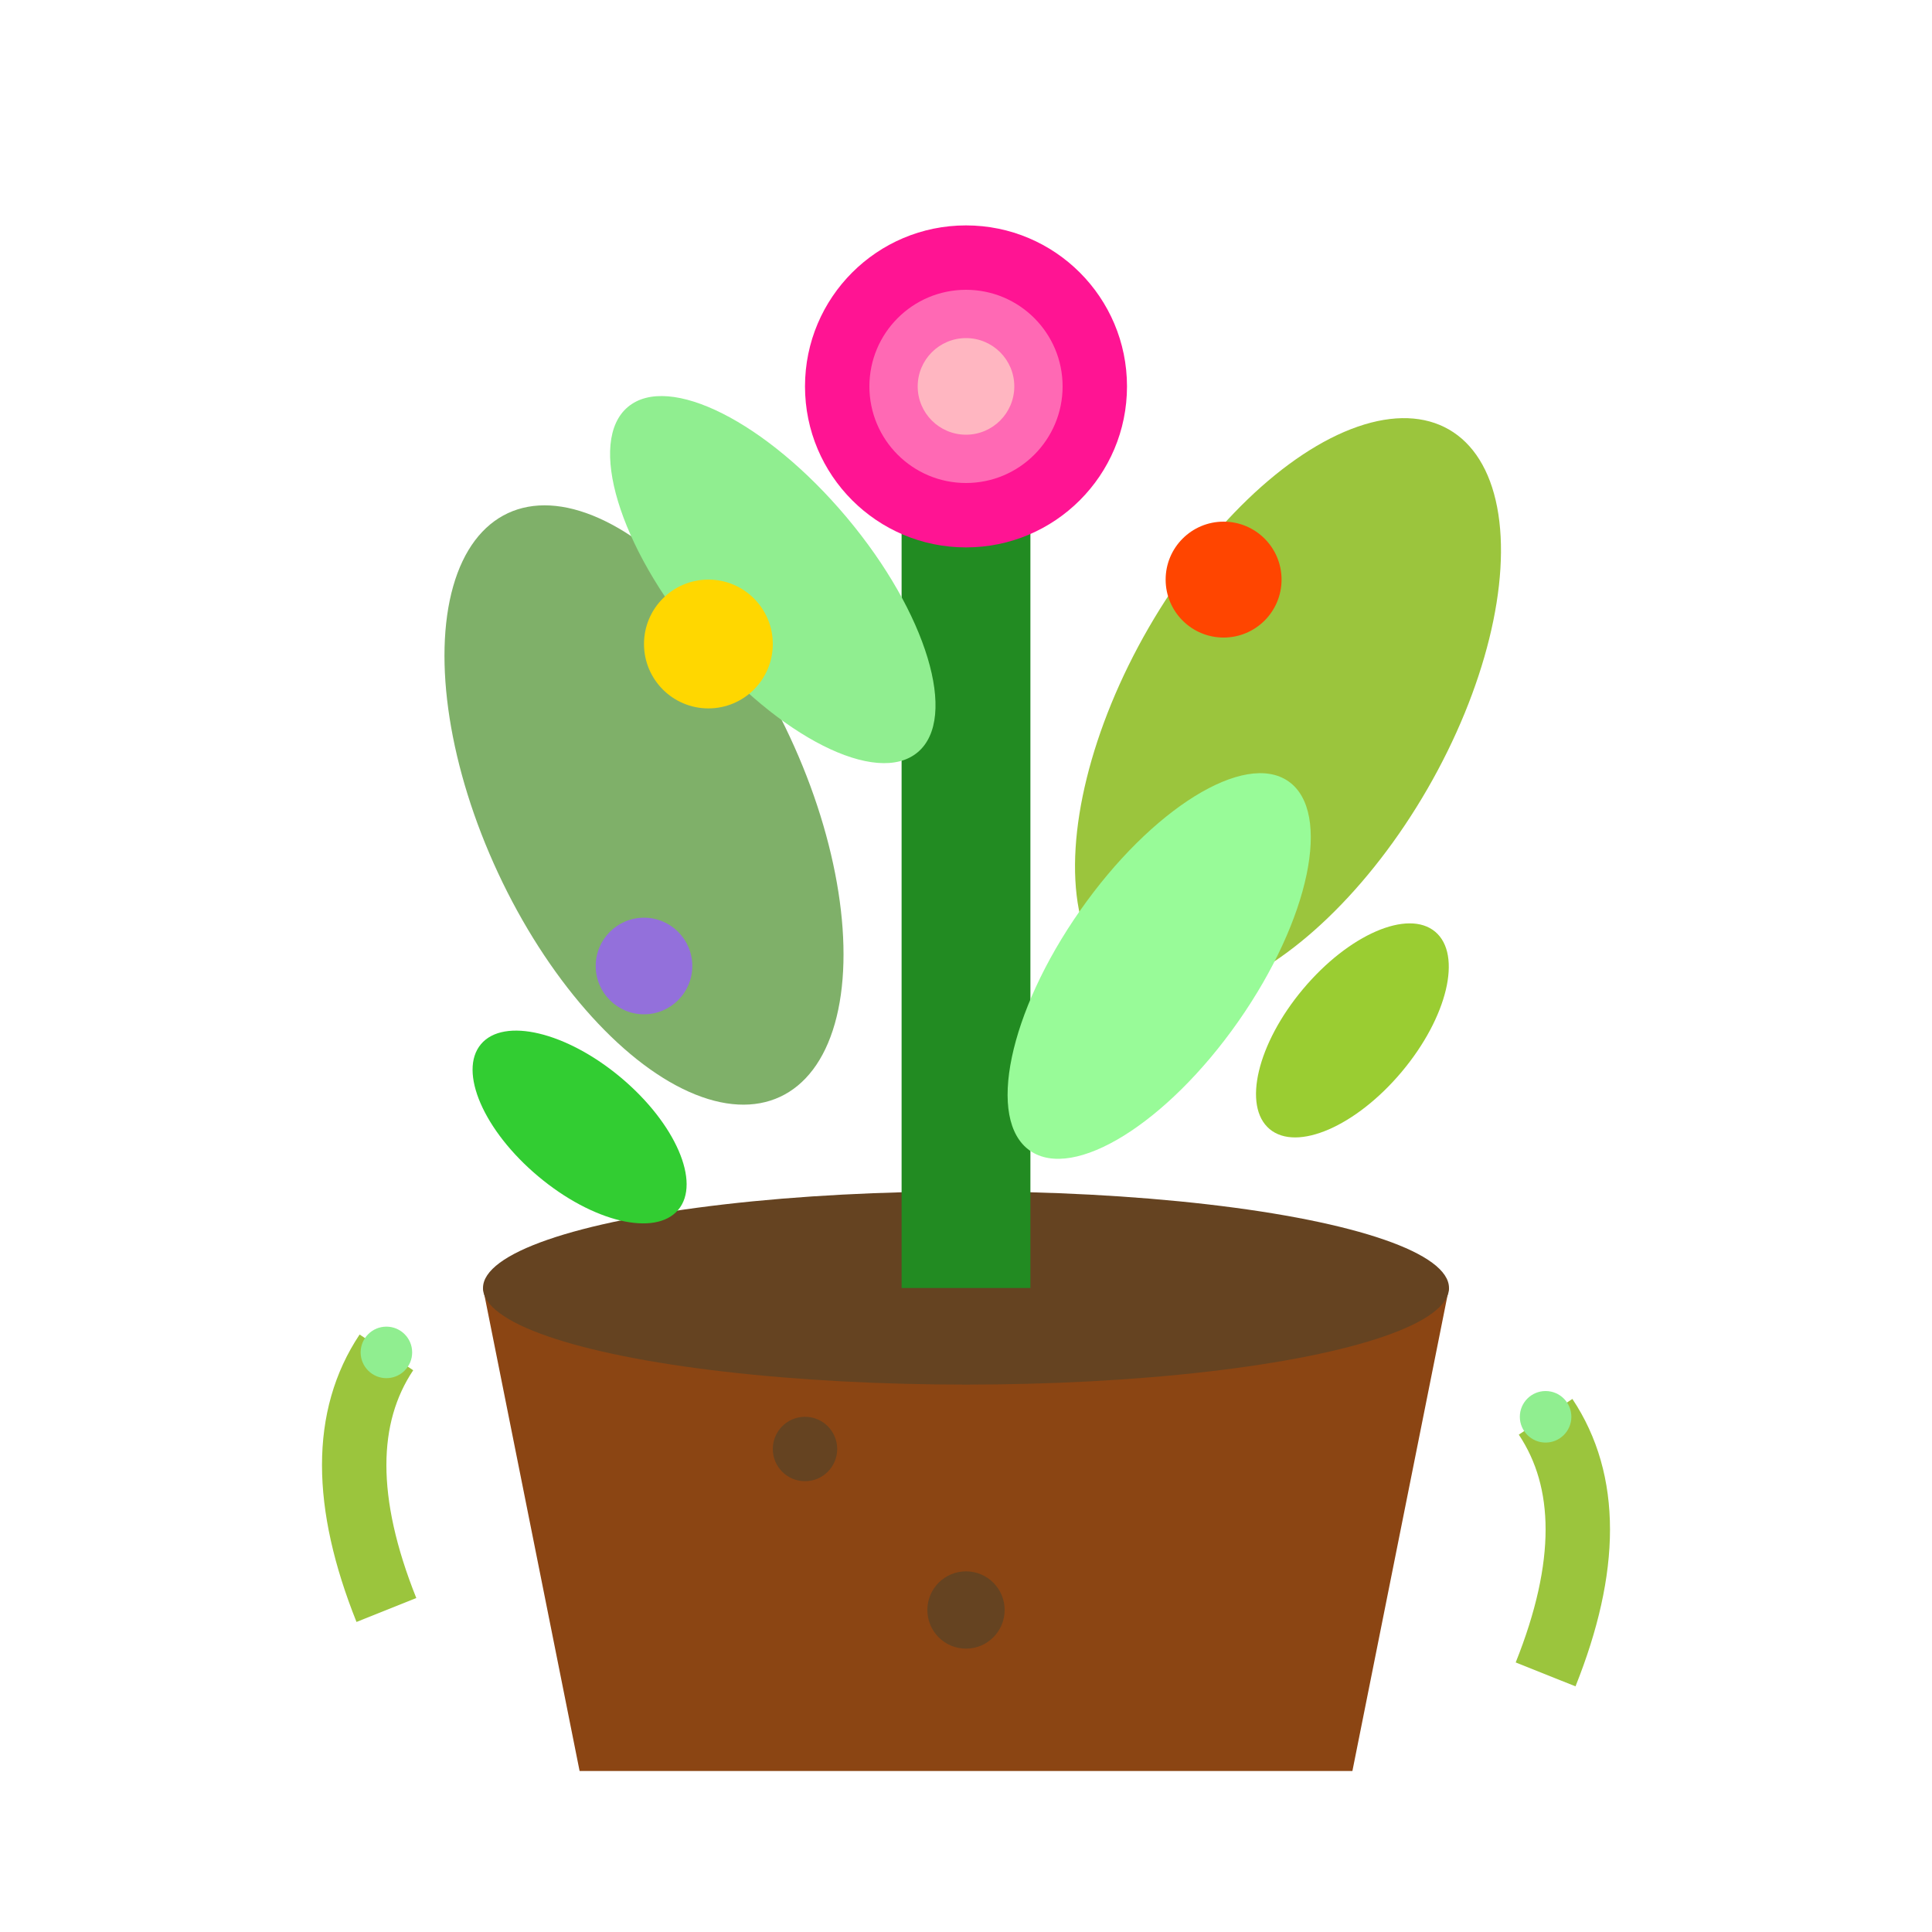 <svg width="60" height="60" viewBox="0 0 60 60" fill="none" xmlns="http://www.w3.org/2000/svg">
<!-- Main plant pot -->
<path d="M15 40 L45 40 L42 55 L18 55 Z" fill="#8b4513"/>
<ellipse cx="30" cy="40" rx="15" ry="3" fill="#654321"/>

<!-- Main stem -->
<rect x="28" y="15" width="4" height="25" fill="#228b22"/>

<!-- Central flower -->
<circle cx="30" cy="12" r="5" fill="#ff1493"/>
<circle cx="30" cy="12" r="3" fill="#ff69b4"/>
<circle cx="30" cy="12" r="1.5" fill="#ffb6c1"/>

<!-- Large leaves -->
<ellipse cx="20" cy="25" rx="5" ry="10" fill="#7fb069" transform="rotate(-25 20 25)"/>
<ellipse cx="40" cy="22" rx="5" ry="10" fill="#9bc53d" transform="rotate(30 40 22)"/>

<!-- Medium leaves -->
<ellipse cx="24" cy="18" rx="3" ry="7" fill="#90ee90" transform="rotate(-40 24 18)"/>
<ellipse cx="36" cy="30" rx="3" ry="7" fill="#98fb98" transform="rotate(35 36 30)"/>

<!-- Small decorative leaves -->
<ellipse cx="18" cy="35" rx="2" ry="4" fill="#32cd32" transform="rotate(-50 18 35)"/>
<ellipse cx="42" cy="32" rx="2" ry="4" fill="#9acd32" transform="rotate(40 42 32)"/>

<!-- Additional small flowers -->
<circle cx="22" cy="20" r="2" fill="#ffd700"/>
<circle cx="38" cy="18" r="1.8" fill="#ff4500"/>
<circle cx="20" cy="30" r="1.5" fill="#9370db"/>

<!-- Soil texture -->
<circle cx="25" cy="45" r="1" fill="#654321"/>
<circle cx="35" cy="47" r="0.8" fill="#8b4513"/>
<circle cx="30" cy="50" r="1.2" fill="#654321"/>

<!-- Small sprouts -->
<path d="M12 50 Q10 45 12 42" stroke="#9bc53d" stroke-width="2" fill="none"/>
<circle cx="12" cy="42" r="0.8" fill="#90ee90"/>

<path d="M48 52 Q50 47 48 44" stroke="#9bc53d" stroke-width="2" fill="none"/>
<circle cx="48" cy="44" r="0.8" fill="#90ee90"/>
</svg>
